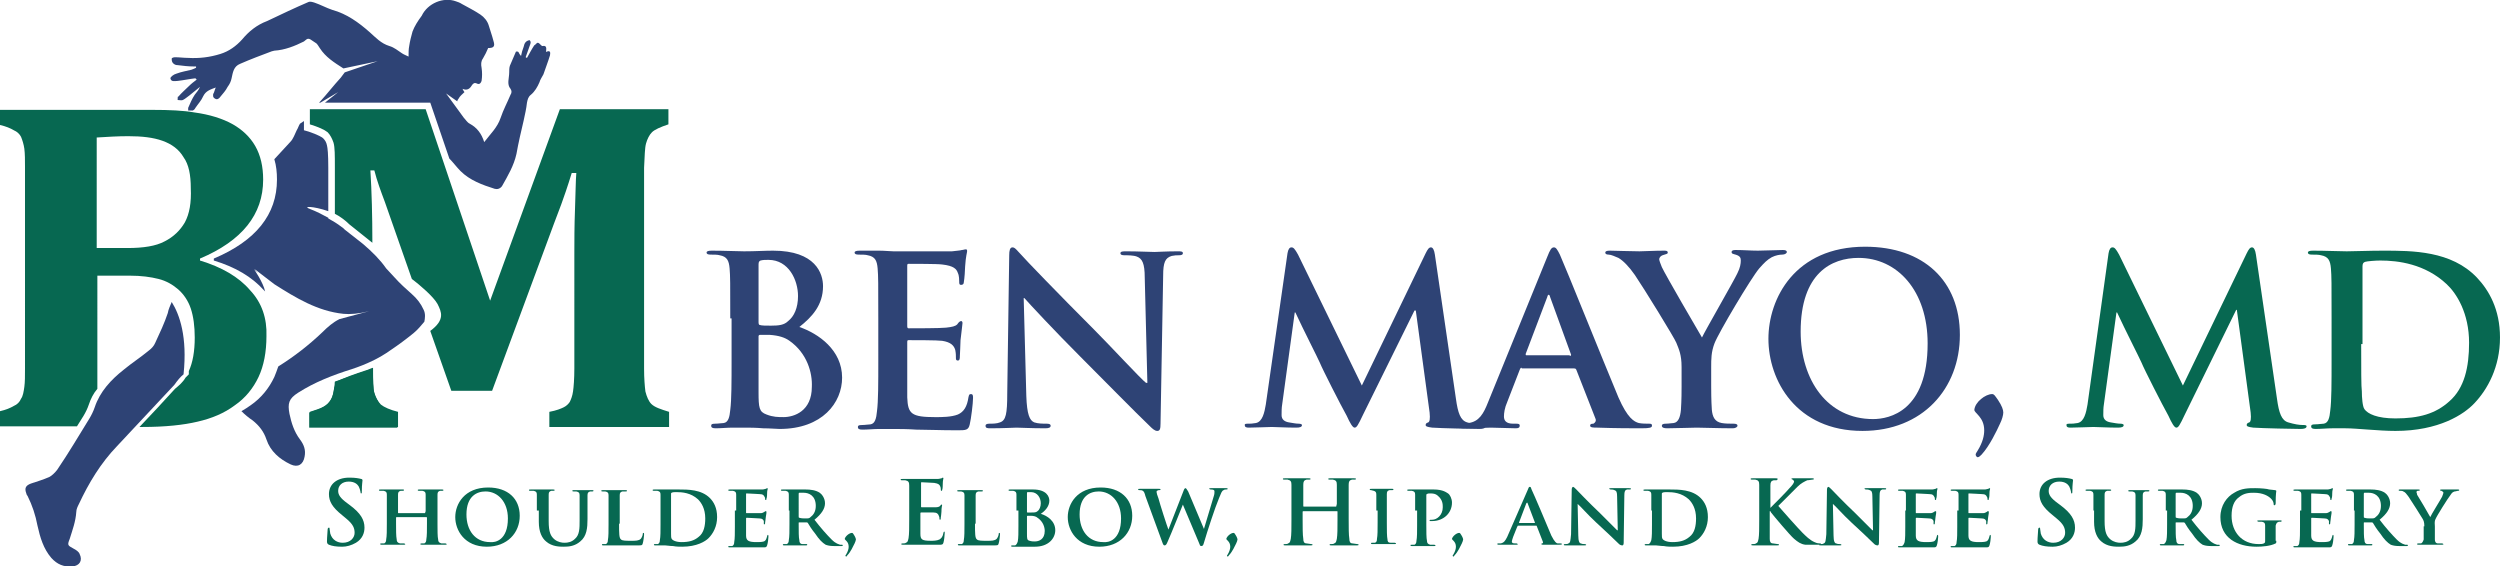 <?xml version="1.0" encoding="utf-8"?>
<!-- Generator: Adobe Illustrator 27.9.0, SVG Export Plug-In . SVG Version: 6.00 Build 0)  -->
<svg version="1.1" id="Layer_1" xmlns="http://www.w3.org/2000/svg" xmlns:xlink="http://www.w3.org/1999/xlink" x="0px" y="0px"
	 viewBox="0 0 380 86.1" style="enable-background:new 0 0 380 86.1;" xml:space="preserve">
<style type="text/css">
	.st0{fill:#2E4375;}
	.st1{fill:#076851;}
</style>
<g>
	<path class="st0" d="M32.7,15c0.3,0.2,0.6,0,0.8-0.3c0.4-0.5,0.8-0.9,1.1-1.5c0.3-0.4,0.5-0.8,0.6-1.3c0.2-0.9,0.3-1.8,1.3-2.2
		c1.6-0.7,3.2-1.3,4.8-1.9c0.1,0,0.3-0.1,0.4-0.1c1.6-0.1,3.1-0.7,4.5-1.4c0.3-0.2,0.5-0.6,1-0.3c0.3,0.2,0.6,0.4,0.9,0.6
		c0.2,0.2,0.3,0.4,0.5,0.7c0.9,1.4,2.2,2.2,3.6,3.1l5.2-1.1l-5,1.7c-0.2,0.3-0.4,0.5-0.6,0.8c-1.1,1.2-2.1,2.5-3.2,3.7
		c0,0-0.1,0.1-0.1,0.1h0.2l2.7-1.6l-2,1.6h16l2.9,8.5c0.6,0.6,1.1,1.3,1.7,1.9c1.4,1.4,3.3,2.1,5.2,2.7c0.4,0.1,0.8,0,1.1-0.4
		c0.9-1.6,1.8-3.1,2.2-4.9c0.3-1.7,0.7-3.4,1.1-5.1c0.2-0.9,0.4-1.8,0.5-2.7c0.1-0.5,0.2-0.9,0.6-1.2c0.6-0.5,1-1.2,1.3-1.9
		c0.1-0.4,0.4-0.8,0.6-1.2c0.3-0.9,0.7-1.9,1-2.9c0.1-0.5,0-0.8-0.6-0.5c0.1-0.8,0-1-0.6-0.9c-0.3-0.2-0.4-0.5-0.7-0.5
		c-0.1,0-0.3,0.3-0.5,0.4c-0.4,0.6-0.7,1.2-1.1,1.9c-0.1,0-0.1-0.1-0.2-0.1c0.2-0.6,0.4-1.1,0.6-1.7c0.1-0.3,0.3-0.6,0-0.9
		c-0.6,0.1-0.8,0.5-0.9,1c-0.2,0.5-0.3,0.9-0.4,1.4c-0.2-0.2-0.3-0.4-0.4-0.6c-0.1-0.1-0.4-0.1-0.4,0c-0.3,0.7-0.6,1.4-0.9,2.1
		c-0.1,0.3-0.1,0.7-0.1,1c0,0.9-0.4,1.8,0.2,2.5c0.2,0.3,0.2,0.6,0,0.9c-0.5,1.2-1.1,2.3-1.5,3.5c-0.5,1.5-1.6,2.5-2.5,3.7
		c-0.4-1.3-1.1-2.2-2.2-2.8c-0.4-0.2-0.6-0.6-0.9-0.9c-0.3-0.4-0.5-0.7-0.8-1.1h0l-1.9-2.6l1.7,1.2c0-0.1,0.1-0.3,0.2-0.4
		c0.2-0.4,0.6-0.7,0.9-1c-0.1-0.1-0.2-0.3-0.3-0.5c0.7,0.3,1.1,0,1.4-0.5c0.2-0.3,0.4-0.5,0.8-0.3c0.4,0.2,0.6-0.1,0.7-0.4
		c0.1-0.7,0.1-1.3,0-2c-0.1-0.5-0.1-1,0.2-1.4c0.3-0.5,0.6-1.1,0.8-1.6c0.8,0,1.1-0.2,0.8-1.1c-0.2-0.8-0.5-1.6-0.7-2.3
		c-0.2-0.7-0.7-1.3-1.3-1.7c-0.9-0.6-1.9-1.1-2.8-1.6c-0.3-0.2-0.6-0.3-0.9-0.4c-1.9-0.7-4.3,0.3-5.2,2.2C63.5,3.2,63,4,62.7,4.8
		c-0.2,0.7-0.4,1.5-0.5,2.2c-0.1,0.5-0.1,1-0.1,1.6c-0.4-0.2-0.7-0.3-1-0.5c-0.6-0.4-1.2-0.9-1.9-1.1c-1.3-0.4-2.1-1.3-3-2.1
		c-1.7-1.5-3.5-2.8-5.7-3.4c-0.9-0.3-1.8-0.8-2.7-1.1c-0.3-0.1-0.7-0.2-0.9-0.1c-2.1,0.9-4.2,1.9-6.3,2.9C39,3.8,37.8,4.8,36.8,6
		c-0.9,1-2,1.8-3.3,2.2c-1.6,0.5-3.2,0.7-4.9,0.6c-0.7,0-1.3-0.1-2-0.1c-0.2,0-0.5,0.1-0.5,0.2c0,0.2,0,0.5,0.2,0.7
		c0.2,0.2,0.4,0.3,0.7,0.3c0.8,0.1,1.6,0.2,2.4,0.2c0.1,0,0.3,0,0.4,0c0,0.1,0,0.1,0,0.2c-0.2,0.1-0.4,0.2-0.7,0.3
		c-0.8,0.2-1.5,0.3-2.3,0.6c-0.4,0.1-0.9,0.5-0.9,0.7c0.1,0.6,0.7,0.4,1.1,0.4c0.9-0.1,1.8-0.3,2.7-0.4c0.1,0.1,0.1,0.1,0.2,0.2
		c-0.4,0.3-0.8,0.6-1.2,1c-0.5,0.5-1.1,1-1.6,1.6C27,14.6,27,14.9,27,15.2c0.3,0,0.6,0.1,0.8,0c0.4-0.2,0.7-0.5,1-0.7
		c0.5-0.4,1.1-0.9,1.6-1.3c-0.2,0.5-0.5,0.8-0.8,1.2c-0.4,0.6-0.7,1.3-1,2c0,0.1,0,0.2,0,0.4c0.3,0,0.5,0,0.7,0
		c0.2-0.1,0.3-0.2,0.4-0.4c0.4-0.6,0.9-1.1,1.2-1.8c0.4-0.8,1.1-1,1.9-1.3c-0.2,0.4-0.2,0.7-0.4,1C32.4,14.5,32.3,14.8,32.7,15z"/>
	<path class="st0" d="M27.9,56.9c0.6-5.7-0.6-9.1-1.8-11c-0.2,0.5-0.5,1.1-0.6,1.7c-0.5,1.5-1.2,3-1.9,4.5c-0.2,0.5-0.6,0.9-1,1.2
		c-1.2,1-2.6,1.9-3.8,2.9c-1.9,1.5-3.6,3.3-4.4,5.7c-0.2,0.6-0.5,1.2-0.8,1.7c-1.6,2.6-3.2,5.3-4.9,7.8c-0.3,0.4-0.8,0.9-1.2,1.1
		c-0.9,0.4-1.9,0.7-2.8,1c-0.8,0.3-1,0.7-0.7,1.5c0,0.1,0.1,0.3,0.2,0.4c0.7,1.4,1.2,2.9,1.5,4.5c0.4,1.8,0.9,3.5,2.1,4.9
		c0.9,1,1.9,1.4,3.2,1.3c1.1-0.1,1.6-0.9,1.1-1.9c-0.1-0.3-0.5-0.6-0.9-0.8c-0.9-0.5-1-0.5-0.6-1.5c0.4-1.3,0.9-2.6,1-4.1
		c0-0.4,0.2-0.8,0.4-1.2c1.5-3.2,3.3-6.2,5.8-8.8c2.9-3.1,5.8-6.2,8.7-9.3C27,57.8,27.4,57.3,27.9,56.9z"/>
	<path class="st1" d="M56.9,59.7c-0.2-0.7-0.2-1.9-0.2-3.6v-0.2c-0.4,0.1-0.7,0.3-1.1,0.4c-1.6,0.5-3.2,1.1-4.7,1.8
		c0,0.3,0,0.6-0.1,0.9c-0.1,0.7-0.2,1.3-0.5,1.8c-0.3,0.5-0.6,0.8-1.2,1.1c-0.5,0.3-1.2,0.5-2.1,0.8v2.3h13.4v-2.3
		c-1.2-0.3-2.1-0.7-2.6-1.1C57.4,60.9,57.1,60.4,56.9,59.7z"/>
	<path class="st1" d="M38,44.1c-1.7-2-4.3-3.5-7.6-4.5v-0.3c6.4-2.7,9.6-6.7,9.6-12c0-2-0.4-3.7-1.2-5.1c-0.8-1.4-2-2.5-3.4-3.3
		c-1.6-0.9-3.6-1.5-5.8-1.8c-1.7-0.3-3.8-0.4-6.5-0.4H0v2.3c0.9,0.2,1.6,0.5,2.1,0.8C2.6,20,3,20.4,3.2,20.8
		c0.2,0.5,0.4,1.1,0.5,1.8c0.1,0.8,0.1,1.7,0.1,2.8V56c0,1.1,0,2.1-0.1,2.8c-0.1,0.7-0.2,1.4-0.5,1.8c-0.2,0.5-0.6,0.9-1.1,1.1
		C1.6,62,0.9,62.3,0,62.5v2.3h11.7c0.3-0.5,0.7-1.1,1-1.6c0.3-0.5,0.6-1.1,0.8-1.7c0.3-0.9,0.7-1.7,1.3-2.4V41.9h4.9
		c1.8,0,3.2,0.2,4.4,0.5c1.2,0.3,2.2,0.9,3,1.6c0.8,0.7,1.5,1.7,1.9,2.9c0.4,1.2,0.6,2.7,0.6,4.4c0,2.1-0.3,3.8-0.9,5.1
		c0,0.2,0,0.3,0,0.5c-0.2,0.2-0.3,0.3-0.5,0.5c-0.4,0.7-1,1.2-1.6,1.7c-1.8,2-3.6,3.9-5.4,5.8h0.5c3.4,0,6.2-0.3,8.3-0.8
		c2.2-0.5,4.1-1.3,5.7-2.5c1.6-1.1,2.8-2.6,3.6-4.3c0.8-1.7,1.2-3.8,1.2-6.2C40.6,48.4,39.8,46,38,44.1z M28.1,33.8
		C27.4,35,26.4,36,25,36.7c-1.3,0.7-3.2,1-5.6,1h-4.7V20.9c1.6-0.1,3.2-0.2,4.8-0.2c2.1,0,3.8,0.2,5.2,0.7c1.4,0.5,2.5,1.3,3.2,2.5
		c0.8,1.1,1.1,2.7,1.1,4.7C29.1,30.8,28.8,32.5,28.1,33.8z"/>
	<path class="st0" d="M64.4,47.1c-0.4-0.9-1-1.7-1.8-2.4c-0.9-0.8-1.8-1.6-2.6-2.5c-0.4-0.4-0.8-0.9-1.3-1.4c0,0,0,0,0,0
		c-0.9-1.3-2.1-2.5-3.5-3.7l-2.8-2.2c-0.1-0.1-0.1-0.1-0.2-0.2c-0.5-0.4-1.1-0.8-1.6-1.1c-0.1,0-0.1-0.1-0.2-0.1l-0.5-0.3v-0.1
		c-0.9-0.5-1.9-1-2.7-1.3c-1.4-0.5,0.4-0.5,2.7,0.3v-6.6c0-2.1-0.1-3-0.2-3.4c-0.1-0.5-0.3-0.8-0.6-1.1c-0.1-0.1-0.7-0.5-2.2-1
		l-0.7-0.2v-1.4l-0.6,0.4c-0.2,0.3-0.3,0.7-0.5,1c-0.3,0.6-0.5,1.3-1,1.8c-0.8,0.9-1.6,1.7-2.4,2.6c0.3,1,0.4,2,0.4,3.1
		c0,5.3-3.2,9.3-9.6,12v0.3c3.3,1,5.8,2.5,7.6,4.5c0.1,0.1,0.1,0.1,0.2,0.2c-0.3-1.4-1.7-3.4-1.7-3.4l0.6,0.6l-0.5-0.6l3,2.3
		c3.3,2.1,6.6,4.1,10.5,4.5c1,0.1,2.3,0,3.9-0.4l-4.5,1.2c-1,0.5-1.8,1.2-2.6,2c-2.1,2-4.3,3.7-6.7,5.2c-0.2,0.6-0.4,1.1-0.6,1.6
		c-0.8,1.7-2,3.2-3.6,4.3c-0.4,0.3-0.9,0.6-1.4,0.9c0.5,0.5,1.1,1,1.7,1.4c1,0.8,1.7,1.7,2.1,2.9c0.6,1.8,2,3,3.7,3.8
		c1.1,0.5,1.9,0,2.1-1.2c0.2-1-0.1-1.8-0.7-2.6c-0.9-1.2-1.3-2.5-1.6-3.9c-0.3-1.6-0.1-2.3,1.3-3.2c2.5-1.6,5.3-2.7,8.2-3.6
		c2.1-0.7,4.1-1.6,5.9-2.9c1.2-0.8,2.4-1.7,3.5-2.6c0.6-0.5,1.1-1.1,1.6-1.7C64.6,48.4,64.7,47.7,64.4,47.1z"/>
	<path class="st1" d="M56.9,59.8c-0.2-0.7-0.2-1.9-0.2-3.6v-0.2l-5.8,2c0,0.3,0,0.6-0.1,0.9c-0.1,0.7-0.2,1.3-0.5,1.8
		c-0.3,0.5-0.6,0.8-1.1,1.1c-0.5,0.3-1.2,0.5-2.1,0.8v2.3h13.4v-2.3c-1.2-0.3-2.1-0.7-2.6-1.1C57.4,61,57.1,60.4,56.9,59.8z"/>
	<path class="st1" d="M98.2,21.8c0.2-0.7,0.5-1.3,0.9-1.7c0.4-0.4,1.3-0.8,2.5-1.2v-2.3H85.1L74.5,45.7l-9.8-29.1H47.1v2.3
		c1.3,0.4,2.2,0.8,2.7,1.2c0.4,0.4,0.7,1,0.9,1.6c0.2,0.7,0.2,1.9,0.2,3.7v7.1c0.8,0.4,1.6,1,2.2,1.6l3.5,2.8c0-4.1-0.1-7.8-0.3-11
		h0.6c0.4,1.6,1,3.2,1.6,4.8l4.1,11.7c1.2,0.9,3.3,2.7,3.9,3.8c0.6,1.2,1.2,2.4-1.1,4.1l3.2,9.1h6.2L84.2,34c0.9-2.3,1.5-4,1.8-4.9
		c0.3-0.9,0.6-1.8,0.9-2.8h0.7c-0.1,1.1-0.1,2.9-0.2,5.5c-0.1,2.6-0.1,4.8-0.1,6.8V56c0,1.6-0.1,2.8-0.2,3.5
		c-0.1,0.7-0.3,1.2-0.5,1.6c-0.2,0.3-0.5,0.6-0.9,0.8c-0.4,0.2-1.1,0.5-2.2,0.7v2.3h18.2v-2.3c-1.3-0.4-2.2-0.7-2.7-1.2
		c-0.4-0.4-0.7-1.1-0.9-1.9c-0.1-0.8-0.2-2-0.2-3.4V25.5C98,23.7,98,22.5,98.2,21.8z"/>
	<g>
		<path class="st0" d="M111,48.4c0-5.4,0-6.4-0.1-7.6c-0.1-1.2-0.4-1.8-1.5-2c-0.3-0.1-0.9-0.1-1.4-0.1c-0.4,0-0.6-0.1-0.6-0.3
			c0-0.2,0.2-0.3,0.8-0.3c1.9,0,4.1,0.1,4.9,0.1c1.7,0,3.1-0.1,4.4-0.1c6.5,0,7.6,3.5,7.6,5.4c0,2.9-1.7,4.7-3.6,6.2
			c2.9,1,6.5,3.5,6.5,7.7c0,3.8-3,7.8-9.5,7.8c-0.4,0-1.5-0.1-2.5-0.1c-1.1-0.1-2.1-0.1-2.7-0.1c-0.4,0-1.2,0-2,0
			c-0.8,0-1.7,0.1-2.5,0.1c-0.5,0-0.7-0.1-0.7-0.4c0-0.2,0.1-0.3,0.6-0.3c0.5,0,1-0.1,1.3-0.1c0.7-0.1,0.9-0.9,1-2
			c0.2-1.5,0.2-4.3,0.2-7.6V48.4z M115.3,49c0,0.3,0.1,0.4,0.2,0.4c0.3,0.1,0.9,0.1,1.7,0.1c1.2,0,2-0.1,2.6-0.7
			c0.9-0.7,1.5-2,1.5-3.8c0-2.4-1.4-5.5-4.5-5.5c-0.5,0-0.8,0-1.2,0.1c-0.2,0.1-0.3,0.2-0.3,0.6V49z M120,51.8
			c-0.7-0.5-1.6-0.8-3-0.9c-0.6,0-1,0-1.5,0c-0.1,0-0.2,0.1-0.2,0.2v8.5c0,2.4,0.1,3,1.2,3.4c1,0.4,1.8,0.4,2.6,0.4
			c1.6,0,4.3-0.9,4.3-4.6C123.5,56.7,122.7,53.7,120,51.8z"/>
		<path class="st0" d="M133.5,48.4c0-5.4,0-6.4-0.1-7.6c-0.1-1.2-0.4-1.8-1.5-2c-0.3-0.1-0.9-0.1-1.4-0.1c-0.4,0-0.6-0.1-0.6-0.3
			c0-0.2,0.2-0.3,0.8-0.3c1,0,2,0,2.9,0c0.9,0,1.7,0.1,2.2,0.1c1.1,0,8.2,0,8.9,0c0.7-0.1,1.2-0.1,1.5-0.2c0.2,0,0.4-0.1,0.6-0.1
			c0.2,0,0.2,0.1,0.2,0.3c0,0.2-0.2,0.7-0.3,2.3c0,0.4-0.1,1.9-0.2,2.4c0,0.2-0.1,0.4-0.4,0.4s-0.3-0.2-0.3-0.5c0-0.2,0-0.9-0.2-1.3
			c-0.2-0.6-0.6-1.1-2.4-1.3c-0.6-0.1-4.4-0.1-5.1-0.1c-0.2,0-0.2,0.1-0.2,0.4v9c0,0.2,0,0.4,0.2,0.4c0.8,0,4.9,0,5.7-0.1
			c0.9-0.1,1.4-0.2,1.7-0.5c0.2-0.3,0.4-0.5,0.6-0.5c0.1,0,0.2,0.1,0.2,0.3s-0.1,0.8-0.3,2.6c0,0.7-0.1,2.1-0.1,2.4
			c0,0.3,0,0.7-0.3,0.7c-0.2,0-0.3-0.1-0.3-0.3c0-0.4,0-0.8-0.1-1.3c-0.2-0.7-0.7-1.2-2-1.4c-0.7-0.1-4.2-0.1-5.1-0.1
			c-0.2,0-0.2,0.1-0.2,0.4v2.8c0,1.2,0,4.5,0,5.5c0.1,2.5,0.6,3,4.3,3c0.9,0,2.4,0,3.4-0.4c0.9-0.4,1.4-1.2,1.6-2.6
			c0.1-0.4,0.1-0.5,0.4-0.5c0.3,0,0.3,0.3,0.3,0.6c0,0.8-0.3,3.2-0.5,4c-0.2,0.9-0.6,0.9-1.9,0.9c-2.7,0-4.6-0.1-6.2-0.1
			c-1.5-0.1-2.6-0.1-3.7-0.1c-0.4,0-1.2,0-2,0c-0.8,0-1.7,0.1-2.5,0.1c-0.5,0-0.7-0.1-0.7-0.4c0-0.2,0.1-0.3,0.6-0.3
			c0.5,0,1-0.1,1.3-0.1c0.7-0.1,0.9-0.9,1-2c0.2-1.5,0.2-4.3,0.2-7.6V48.4z"/>
		<path class="st0" d="M156,60.2c0.1,2.8,0.5,3.7,1.2,4c0.6,0.2,1.3,0.2,1.9,0.2c0.4,0,0.6,0.1,0.6,0.3c0,0.3-0.3,0.4-0.8,0.4
			c-2.3,0-3.7-0.1-4.4-0.1c-0.3,0-2,0.1-3.9,0.1c-0.5,0-0.8,0-0.8-0.4c0-0.2,0.2-0.3,0.6-0.3c0.5,0,1.1,0,1.6-0.2
			c0.9-0.3,1.1-1.3,1.1-4.4l0.3-21c0-0.7,0.1-1.2,0.5-1.2c0.4,0,0.7,0.5,1.3,1.1c0.4,0.5,5.9,6.2,11.1,11.4c2.4,2.4,7.2,7.6,7.9,8.1
			h0.2l-0.4-16c0-2.2-0.4-2.9-1.2-3.2c-0.5-0.2-1.4-0.2-1.9-0.2c-0.4,0-0.6-0.1-0.6-0.3c0-0.3,0.4-0.3,0.9-0.3
			c1.9,0,3.6,0.1,4.3,0.1c0.4,0,1.7-0.1,3.5-0.1c0.5,0,0.8,0,0.8,0.3c0,0.2-0.2,0.3-0.6,0.3c-0.4,0-0.6,0-1.1,0.1
			c-1,0.3-1.3,1-1.3,3l-0.4,22.5c0,0.8-0.1,1.1-0.5,1.1c-0.4,0-0.8-0.4-1.2-0.8c-2.2-2.1-6.8-6.8-10.5-10.5
			c-3.9-3.9-7.9-8.2-8.5-8.9h-0.1L156,60.2z"/>
		<path class="st0" d="M195.7,38.5c0.1-0.6,0.3-0.9,0.6-0.9c0.3,0,0.5,0.2,1,1.1l9.7,19.9l9.7-20.1c0.3-0.6,0.5-0.9,0.8-0.9
			c0.3,0,0.5,0.4,0.6,1.1l3.2,21.9c0.3,2.2,0.7,3.3,1.7,3.6c1,0.3,1.7,0.4,2.2,0.4c0.3,0,0.6,0,0.6,0.2c0,0.3-0.4,0.4-0.9,0.4
			c-0.9,0-5.8-0.1-7.2-0.2c-0.8-0.1-1-0.2-1-0.4c0-0.2,0.1-0.3,0.4-0.4c0.2-0.1,0.3-0.5,0.2-1.5l-2.1-15.5H215L207.2,63
			c-0.8,1.7-1,2-1.3,2c-0.3,0-0.7-0.7-1.2-1.8c-0.9-1.6-3.7-7.1-4.1-8.1c-0.3-0.7-2.5-5-3.7-7.6h-0.1l-1.9,13.9
			c-0.1,0.6-0.1,1.1-0.1,1.7c0,0.7,0.5,1,1.1,1.1c0.6,0.1,1.1,0.2,1.5,0.2c0.3,0,0.5,0.1,0.5,0.2c0,0.3-0.3,0.4-0.9,0.4
			c-1.5,0-3.1-0.1-3.7-0.1c-0.7,0-2.4,0.1-3.5,0.1c-0.4,0-0.6-0.1-0.6-0.4c0-0.2,0.2-0.2,0.6-0.2c0.3,0,0.5,0,1.1-0.1
			c1-0.2,1.3-1.6,1.5-2.8L195.7,38.5z"/>
		<path class="st0" d="M231.3,55.9c-0.2,0-0.2,0.1-0.3,0.3l-1.9,4.9c-0.4,0.9-0.5,1.7-0.5,2.2c0,0.6,0.3,1.1,1.4,1.1h0.5
			c0.4,0,0.5,0.1,0.5,0.3c0,0.3-0.2,0.4-0.6,0.4c-1.1,0-2.7-0.1-3.8-0.1c-0.4,0-2.4,0.1-4.2,0.1c-0.5,0-0.7-0.1-0.7-0.4
			c0-0.2,0.1-0.3,0.4-0.3c0.3,0,0.8,0,1.1-0.1c1.6-0.2,2.3-1.4,3-3.2l9-22.1c0.4-1,0.6-1.4,1-1.4c0.3,0,0.5,0.3,0.9,1.1
			c0.9,2,6.6,16.2,8.9,21.7c1.4,3.2,2.4,3.7,3.1,3.9c0.5,0.1,1.1,0.1,1.5,0.1c0.3,0,0.5,0,0.5,0.3c0,0.3-0.3,0.4-1.6,0.4
			c-1.3,0-3.9,0-6.7-0.1c-0.6,0-1.1,0-1.1-0.3c0-0.2,0.1-0.3,0.5-0.3c0.2-0.1,0.5-0.4,0.3-0.8l-2.9-7.4c-0.1-0.2-0.2-0.2-0.4-0.2
			H231.3z M238.6,54.1c0.2,0,0.2-0.1,0.2-0.2l-3.2-8.8c0-0.1-0.1-0.3-0.2-0.3c-0.1,0-0.2,0.2-0.2,0.3l-3.3,8.7c0,0.1,0,0.2,0.1,0.2
			H238.6z"/>
		<path class="st0" d="M255.6,55.8c0-1.9-0.4-2.7-0.8-3.7c-0.2-0.6-5-8.4-6.3-10.3c-0.9-1.3-1.8-2.2-2.5-2.6
			c-0.5-0.2-1.1-0.5-1.5-0.5c-0.3,0-0.5-0.1-0.5-0.3c0-0.2,0.2-0.3,0.7-0.3c0.6,0,3.3,0.1,4.5,0.1c0.7,0,2.2-0.1,3.8-0.1
			c0.4,0,0.5,0.1,0.5,0.3c0,0.2-0.2,0.2-0.8,0.4c-0.3,0.1-0.5,0.4-0.5,0.6s0.2,0.7,0.4,1.2c0.5,1.1,5.5,9.7,6.1,10.7
			c0.4-0.9,4.9-8.7,5.4-9.8c0.4-0.8,0.5-1.4,0.5-1.9c0-0.4-0.1-0.7-0.8-0.9c-0.3-0.1-0.6-0.1-0.6-0.4c0-0.2,0.2-0.3,0.6-0.3
			c1.2,0,2.3,0.1,3.4,0.1c0.8,0,3.1-0.1,3.8-0.1c0.4,0,0.6,0.1,0.6,0.3c0,0.2-0.3,0.4-0.7,0.4c-0.4,0-1,0.1-1.6,0.4
			c-0.7,0.4-1.1,0.8-1.9,1.7c-1.2,1.4-6.2,9.8-6.8,11.4c-0.5,1.3-0.5,2.4-0.5,3.6v2.9c0,0.6,0,2.1,0.1,3.6c0.1,1,0.4,1.8,1.5,2
			c0.5,0.1,1.3,0.1,1.8,0.1c0.4,0,0.6,0.1,0.6,0.3c0,0.2-0.3,0.4-0.7,0.4c-2.2,0-4.5-0.1-5.5-0.1c-0.9,0-3.1,0.1-4.5,0.1
			c-0.5,0-0.8-0.1-0.8-0.4c0-0.2,0.2-0.3,0.6-0.3c0.5,0,0.9-0.1,1.2-0.1c0.7-0.1,1-0.9,1.1-2c0.1-1.5,0.1-3,0.1-3.6V55.8z"/>
		<path class="st0" d="M268.8,51.5c0-6.1,4-14,14.7-14c8.9,0,14.4,5.2,14.4,13.4c0,8.2-5.7,14.6-14.8,14.6
			C273,65.5,268.8,57.8,268.8,51.5z M293,52.2c0-8-4.6-13-10.5-13c-4.1,0-8.8,2.3-8.8,11.2c0,7.4,4.1,13.3,11,13.3
			C287.2,63.7,293,62.5,293,52.2z"/>
		<path class="st0" d="M302.8,59.9c0.3,0,0.4,0.2,0.9,0.9c0.6,0.9,0.8,1.5,0.8,1.9c0,0.4-0.2,1.1-0.5,1.7c-0.5,1.1-1.6,3.4-2.8,4.7
			c-0.2,0.2-0.4,0.4-0.6,0.4c-0.1,0-0.3-0.2-0.3-0.4c0-0.2,0.2-0.4,0.3-0.6c0.8-1.3,1-2.3,1-3.1c0-2-1.5-2.6-1.5-3.1
			C300.2,61.1,301.8,59.9,302.8,59.9z"/>
		<path class="st1" d="M320.5,38.5c0.1-0.6,0.3-0.9,0.6-0.9c0.3,0,0.5,0.2,1,1.1l9.7,19.9l9.7-20.1c0.3-0.6,0.5-0.9,0.8-0.9
			c0.3,0,0.5,0.4,0.6,1.1l3.2,21.9c0.3,2.2,0.7,3.3,1.7,3.6c1,0.3,1.7,0.4,2.2,0.4c0.3,0,0.6,0,0.6,0.2c0,0.3-0.4,0.4-0.9,0.4
			c-0.9,0-5.8-0.1-7.2-0.2c-0.8-0.1-1-0.2-1-0.4c0-0.2,0.1-0.3,0.4-0.4c0.2-0.1,0.3-0.5,0.2-1.5L340,47.1h-0.1L332.1,63
			c-0.8,1.7-1,2-1.3,2c-0.3,0-0.7-0.7-1.2-1.8c-0.9-1.6-3.7-7.1-4.1-8.1c-0.3-0.7-2.5-5-3.7-7.6h-0.1l-1.9,13.9
			c-0.1,0.6-0.1,1.1-0.1,1.7c0,0.7,0.5,1,1.1,1.1c0.6,0.1,1.1,0.2,1.5,0.2c0.3,0,0.5,0.1,0.5,0.2c0,0.3-0.3,0.4-0.9,0.4
			c-1.5,0-3.1-0.1-3.7-0.1c-0.7,0-2.4,0.1-3.5,0.1c-0.4,0-0.6-0.1-0.6-0.4c0-0.2,0.2-0.2,0.6-0.2c0.3,0,0.5,0,1.1-0.1
			c1-0.2,1.3-1.6,1.5-2.8L320.5,38.5z"/>
		<path class="st1" d="M354.4,48.4c0-5.4,0-6.4-0.1-7.6c-0.1-1.2-0.4-1.8-1.5-2c-0.3-0.1-0.9-0.1-1.4-0.1c-0.4,0-0.6-0.1-0.6-0.3
			c0-0.2,0.2-0.3,0.8-0.3c1.9,0,4.1,0.1,5.1,0.1c1.1,0,3.4-0.1,5.5-0.1c4.5,0,10.4,0,14.3,4.1c1.8,1.9,3.5,4.8,3.5,9.1
			c0,4.5-1.9,7.9-3.9,10c-1.6,1.7-5.4,4.2-12,4.2c-1.3,0-2.7-0.1-4.1-0.2c-1.4-0.1-2.6-0.2-3.5-0.2c-0.4,0-1.2,0-2,0
			c-0.8,0-1.7,0.1-2.5,0.1c-0.5,0-0.7-0.1-0.7-0.4c0-0.2,0.1-0.3,0.6-0.3c0.5,0,1-0.1,1.3-0.1c0.7-0.1,0.9-0.9,1-2
			c0.2-1.5,0.2-4.3,0.2-7.6V48.4z M358.9,52.3c0,3.8,0,6.5,0.1,7.2c0,0.9,0.1,2.3,0.4,2.7c0.5,0.7,1.9,1.4,4.7,1.4
			c3.6,0,6.1-0.7,8.2-2.6c2.3-2,3-5.2,3-8.9c0-4.5-1.9-7.5-3.4-8.9c-3.3-3.1-7.4-3.6-10.1-3.6c-0.7,0-2,0.1-2.3,0.2
			c-0.3,0.1-0.4,0.3-0.4,0.7c0,1.2,0,4.3,0,7.1V52.3z"/>
	</g>
	<g>
		<g>
			<path class="st1" d="M50,82.8c-0.2-0.1-0.3-0.2-0.3-0.5c0-0.7,0.1-1.5,0.1-1.8c0-0.2,0.1-0.3,0.2-0.3c0.1,0,0.1,0.1,0.1,0.2
				c0,0.2,0.1,0.5,0.1,0.7c0.3,1,1.1,1.4,1.9,1.4c1.2,0,1.8-0.8,1.8-1.5c0-0.7-0.2-1.3-1.3-2.2L52,78.3c-1.5-1.2-2-2.1-2-3.2
				c0-1.5,1.2-2.5,3.1-2.5c0.9,0,1.4,0.1,1.8,0.2c0.1,0,0.2,0.1,0.2,0.2c0,0.2-0.1,0.6-0.1,1.6c0,0.3,0,0.4-0.1,0.4
				c-0.1,0-0.1-0.1-0.1-0.2c0-0.1-0.1-0.5-0.3-0.9c-0.2-0.3-0.6-0.7-1.5-0.7c-1,0-1.6,0.6-1.6,1.4c0,0.6,0.3,1.1,1.4,1.9l0.4,0.3
				c1.6,1.2,2.2,2.2,2.2,3.4c0,0.8-0.3,1.7-1.3,2.3c-0.7,0.4-1.4,0.6-2.1,0.6C51.1,83.1,50.5,83,50,82.8z"/>
			<path class="st1" d="M64.6,78C64.6,78,64.7,78,64.6,78l0.1-0.3c0-1.7,0-2.2,0-2.5c0-0.4-0.1-0.5-0.5-0.6c-0.1,0-0.3,0-0.5,0
				c-0.1,0-0.2,0-0.2-0.1c0-0.1,0.1-0.1,0.3-0.1c0.6,0,1.5,0,1.8,0c0.3,0,1.1,0,1.5,0c0.2,0,0.3,0,0.3,0.1c0,0.1-0.1,0.1-0.2,0.1
				c-0.1,0-0.2,0-0.3,0c-0.3,0.1-0.4,0.2-0.4,0.6c0,0.4,0,0.7,0,2.4v2c0,1,0,2,0.1,2.4c0,0.3,0.1,0.5,0.5,0.6c0.2,0,0.4,0,0.6,0
				c0.1,0,0.2,0.1,0.2,0.1c0,0.1-0.1,0.1-0.2,0.1c-0.8,0-1.5,0-1.9,0c-0.3,0-1.1,0-1.6,0c-0.2,0-0.3,0-0.3-0.1
				c0-0.1,0.1-0.1,0.2-0.1c0.2,0,0.3,0,0.4,0c0.2-0.1,0.3-0.3,0.3-0.6c0.1-0.5,0.1-1.4,0.1-2.4v-0.9c0,0,0-0.1-0.1-0.1h-4.5
				c0,0-0.1,0-0.1,0.1v0.9c0,1,0,1.9,0.1,2.4c0,0.3,0.1,0.5,0.5,0.6c0.2,0,0.4,0,0.6,0c0.1,0,0.2,0.1,0.2,0.1c0,0.1-0.1,0.1-0.2,0.1
				c-0.8,0-1.6,0-1.9,0c-0.3,0-1,0-1.5,0c-0.1,0-0.2,0-0.2-0.1c0-0.1,0-0.1,0.2-0.1c0.2,0,0.3,0,0.4,0c0.2-0.1,0.3-0.3,0.3-0.6
				c0.1-0.5,0.1-1.4,0.1-2.4v-2c0-1.7,0-2.1,0-2.4c0-0.4-0.1-0.5-0.5-0.6c-0.1,0-0.3,0-0.5,0c-0.1,0-0.2,0-0.2-0.1
				c0-0.1,0.1-0.1,0.3-0.1c0.6,0,1.4,0,1.7,0c0.3,0,1.1,0,1.6,0c0.2,0,0.2,0,0.2,0.1c0,0.1-0.1,0.1-0.2,0.1c-0.1,0-0.2,0-0.3,0
				c-0.3,0.1-0.4,0.2-0.4,0.6c0,0.4,0,0.8,0,2.5v0.2c0,0.1,0,0.1,0.1,0.1H64.6z"/>
			<path class="st1" d="M69.2,78.6c0-2,1.4-4.5,5-4.5c3,0,4.8,1.7,4.8,4.3c0,2.6-1.9,4.7-5,4.7C70.6,83.1,69.2,80.6,69.2,78.6z
				 M77.2,78.8c0-2.5-1.5-4.1-3.4-4.1c-1.3,0-2.9,0.7-2.9,3.5c0,2.4,1.3,4.2,3.6,4.2C75.3,82.5,77.2,82.1,77.2,78.8z"/>
			<path class="st1" d="M81.6,77.6c0-1.7,0-2.1,0-2.4c0-0.4-0.1-0.5-0.5-0.6c-0.1,0-0.3,0-0.5,0c-0.1,0-0.2,0-0.2-0.1
				c0-0.1,0.1-0.1,0.3-0.1c0.6,0,1.4,0,1.8,0c0.3,0,1.1,0,1.5,0c0.2,0,0.3,0,0.3,0.1c0,0.1-0.1,0.1-0.2,0.1c-0.1,0-0.2,0-0.3,0
				c-0.3,0.1-0.4,0.2-0.4,0.6c0,0.4,0,0.7,0,2.4v1.6c0,1.7,0.3,2.3,0.9,2.8c0.5,0.4,1.1,0.5,1.5,0.5c0.5,0,1.1-0.1,1.6-0.6
				c0.7-0.6,0.7-1.6,0.7-2.8v-1.4c0-1.7,0-2.1,0-2.4c0-0.4-0.1-0.5-0.5-0.6c-0.1,0-0.3,0-0.4,0c-0.1,0-0.2,0-0.2-0.1
				c0-0.1,0.1-0.1,0.2-0.1c0.6,0,1.4,0,1.4,0c0.1,0,0.9,0,1.4,0c0.2,0,0.2,0,0.2,0.1c0,0.1-0.1,0.1-0.2,0.1c-0.1,0-0.2,0-0.3,0
				c-0.3,0.1-0.4,0.2-0.4,0.6c0,0.4,0,0.7,0,2.4v1.2c0,1.3-0.1,2.6-1.1,3.4c-0.8,0.7-1.7,0.8-2.5,0.8c-0.6,0-1.8,0-2.7-0.8
				c-0.6-0.5-1.1-1.4-1.1-3V77.6z"/>
			<path class="st1" d="M94.1,79.6c0,1.5,0,2.2,0.3,2.4c0.2,0.2,0.7,0.2,1.6,0.2c0.6,0,1.1,0,1.4-0.3c0.1-0.1,0.3-0.5,0.3-0.7
				c0-0.1,0-0.2,0.1-0.2c0.1,0,0.1,0.1,0.1,0.3c0,0.1-0.1,1-0.2,1.3c-0.1,0.3-0.1,0.3-0.8,0.3c-0.8,0-1.5,0-2.1,0
				c-0.6,0-1.1,0-1.6,0c-0.1,0-0.4,0-0.7,0c-0.3,0-0.6,0-0.8,0c-0.1,0-0.2,0-0.2-0.1c0-0.1,0-0.1,0.2-0.1c0.2,0,0.3,0,0.4,0
				c0.2-0.1,0.3-0.3,0.3-0.6c0.1-0.5,0.1-1.4,0.1-2.4v-2c0-1.7,0-2.1,0-2.4c0-0.4-0.1-0.5-0.5-0.6c-0.1,0-0.2,0-0.4,0
				c-0.1,0-0.2,0-0.2-0.1c0-0.1,0.1-0.1,0.3-0.1c0.6,0,1.3,0,1.6,0c0.3,0,1.3,0,1.7,0c0.2,0,0.3,0,0.3,0.1c0,0.1-0.1,0.1-0.2,0.1
				c-0.1,0-0.3,0-0.5,0c-0.3,0.1-0.4,0.2-0.4,0.6c0,0.4,0,0.7,0,2.4V79.6z"/>
			<path class="st1" d="M100.4,77.6c0-1.7,0-2.1,0-2.4c0-0.4-0.1-0.5-0.5-0.6c-0.1,0-0.3,0-0.5,0c-0.1,0-0.2,0-0.2-0.1
				c0-0.1,0.1-0.1,0.3-0.1c0.6,0,1.4,0,1.7,0c0.4,0,1.2,0,1.9,0c1.5,0,3.5,0,4.8,1.3c0.6,0.6,1.1,1.5,1.1,2.9c0,1.4-0.6,2.5-1.3,3.2
				c-0.5,0.5-1.8,1.3-4,1.3c-0.4,0-0.9,0-1.4-0.1c-0.5,0-0.9-0.1-1.2-0.1c-0.1,0-0.4,0-0.7,0c-0.3,0-0.6,0-0.8,0
				c-0.1,0-0.2,0-0.2-0.1c0-0.1,0-0.1,0.2-0.1c0.2,0,0.3,0,0.4,0c0.2-0.1,0.3-0.3,0.3-0.6c0.1-0.5,0.1-1.4,0.1-2.4V77.6z M102,78.8
				c0,1.2,0,2.1,0,2.3c0,0.3,0,0.7,0.1,0.8c0.1,0.2,0.6,0.5,1.5,0.5c1.1,0,1.9-0.2,2.6-0.8c0.8-0.6,1-1.7,1-2.8
				c0-1.5-0.6-2.4-1.1-2.9c-1.1-1-2.4-1.1-3.3-1.1c-0.2,0-0.6,0-0.7,0.1c-0.1,0-0.1,0.1-0.1,0.2c0,0.4,0,1.3,0,2.2V78.8z"/>
			<path class="st1" d="M111.9,77.6c0-1.7,0-2.1,0-2.4c0-0.4-0.1-0.5-0.5-0.6c-0.1,0-0.3,0-0.5,0c-0.1,0-0.2,0-0.2-0.1
				c0-0.1,0.1-0.1,0.3-0.1c0.6,0,1.4,0,1.7,0c0.4,0,3,0,3.2,0c0.2,0,0.4-0.1,0.5-0.1c0.1,0,0.1-0.1,0.2-0.1c0.1,0,0.1,0.1,0.1,0.1
				c0,0.1-0.1,0.2-0.1,0.7c0,0.1,0,0.6-0.1,0.8c0,0.1,0,0.2-0.1,0.2c-0.1,0-0.1-0.1-0.1-0.1c0-0.1,0-0.3-0.1-0.4
				c-0.1-0.2-0.2-0.4-0.8-0.4c-0.2,0-1.6-0.1-1.9-0.1c-0.1,0-0.1,0-0.1,0.1v2.8c0,0.1,0,0.1,0.1,0.1c0.3,0,1.8,0,2.1,0
				c0.3,0,0.4-0.1,0.6-0.2c0.1-0.1,0.1-0.1,0.2-0.1c0.1,0,0.1,0.1,0.1,0.1c0,0.1,0,0.3-0.1,0.8c0,0.2-0.1,0.7-0.1,0.8
				c0,0.1,0,0.3-0.1,0.3c-0.1,0-0.1,0-0.1-0.1c0-0.1,0-0.3,0-0.4c-0.1-0.2-0.2-0.4-0.7-0.4c-0.2,0-1.6-0.1-1.9-0.1
				c-0.1,0-0.1,0.1-0.1,0.1v0.9c0,0.4,0,1.4,0,1.7c0,0.8,0.4,1,1.6,1c0.3,0,0.8,0,1.1-0.1c0.3-0.1,0.4-0.4,0.5-0.8
				c0-0.1,0.1-0.2,0.1-0.2c0.1,0,0.1,0.1,0.1,0.3c0,0.3-0.1,1-0.2,1.3c-0.1,0.3-0.2,0.3-0.6,0.3c-0.9,0-1.6,0-2.2,0
				c-0.6,0-1,0-1.4,0c-0.1,0-0.4,0-0.7,0c-0.3,0-0.6,0-0.8,0c-0.1,0-0.2,0-0.2-0.1c0-0.1,0-0.1,0.2-0.1c0.2,0,0.3,0,0.4,0
				c0.2-0.1,0.3-0.3,0.3-0.6c0.1-0.5,0.1-1.4,0.1-2.4V77.6z"/>
			<path class="st1" d="M119.9,77.6c0-1.7,0-2.1,0-2.4c0-0.4-0.1-0.5-0.5-0.6c-0.1,0-0.3,0-0.5,0c-0.1,0-0.2,0-0.2-0.1
				c0-0.1,0.1-0.1,0.3-0.1c0.6,0,1.4,0,1.6,0c0.4,0,1.5,0,1.8,0c0.8,0,1.6,0.1,2.2,0.5c0.3,0.2,0.8,0.8,0.8,1.6
				c0,0.8-0.5,1.6-1.6,2.5c1,1.3,1.9,2.3,2.6,3c0.7,0.7,1.1,0.7,1.3,0.8c0.1,0,0.2,0,0.3,0c0.1,0,0.1,0.1,0.1,0.1
				c0,0.1-0.1,0.1-0.2,0.1h-1.1c-0.7,0-1-0.1-1.3-0.2c-0.5-0.3-1-0.8-1.6-1.7c-0.5-0.6-1-1.4-1.1-1.6c-0.1-0.1-0.1-0.1-0.2-0.1
				l-1.1,0c-0.1,0-0.1,0-0.1,0.1v0.2c0,1.1,0,2,0.1,2.4c0,0.3,0.1,0.6,0.5,0.6c0.2,0,0.4,0,0.6,0c0.1,0,0.1,0.1,0.1,0.1
				c0,0.1-0.1,0.1-0.2,0.1c-0.7,0-1.7,0-1.8,0c-0.2,0-1,0-1.5,0c-0.1,0-0.2,0-0.2-0.1c0-0.1,0-0.1,0.2-0.1c0.2,0,0.3,0,0.4,0
				c0.2-0.1,0.3-0.3,0.3-0.6c0.1-0.5,0.1-1.4,0.1-2.4V77.6z M121.4,78.5c0,0.1,0,0.2,0.1,0.2c0.3,0.1,0.6,0.1,0.9,0.1
				c0.5,0,0.6,0,0.8-0.2c0.4-0.3,0.8-0.8,0.8-1.7c0-1.6-1.1-2-1.8-2c-0.3,0-0.6,0-0.7,0c-0.1,0-0.1,0.1-0.1,0.2V78.5z"/>
			<path class="st1" d="M129.5,81c0.1,0,0.2,0.1,0.3,0.3c0.2,0.3,0.3,0.6,0.3,0.7c0,0.1-0.1,0.4-0.2,0.6c-0.2,0.4-0.6,1.3-1.1,1.8
				c-0.1,0.1-0.1,0.2-0.2,0.2c0,0-0.1-0.1-0.1-0.1c0-0.1,0.1-0.2,0.1-0.2c0.3-0.5,0.4-0.9,0.4-1.2c0-0.8-0.6-1-0.6-1.2
				C128.5,81.5,129.1,81,129.5,81z"/>
			<path class="st1" d="M138.2,76.7c0-2,0-2.4,0-2.9c0-0.5-0.1-0.7-0.6-0.8c-0.1,0-0.3,0-0.5,0c-0.1,0-0.2,0-0.2-0.1
				s0.1-0.1,0.3-0.1c0.4,0,0.8,0,1.1,0c0.4,0,0.7,0,0.8,0c0.4,0,3.1,0,3.4,0c0.3,0,0.5-0.1,0.6-0.1c0.1,0,0.1-0.1,0.2-0.1
				c0.1,0,0.1,0.1,0.1,0.1c0,0.1-0.1,0.3-0.1,0.9c0,0.1,0,0.7-0.1,0.9c0,0.1,0,0.1-0.1,0.1s-0.1-0.1-0.1-0.2c0-0.1,0-0.3-0.1-0.5
				c-0.1-0.2-0.2-0.4-0.9-0.5c-0.2,0-1.6-0.1-1.9-0.1c-0.1,0-0.1,0-0.1,0.1V77c0,0.1,0,0.1,0.1,0.1c0.3,0,1.8,0,2.2,0
				c0.3,0,0.5-0.1,0.6-0.2c0.1-0.1,0.1-0.2,0.2-0.2c0.1,0,0.1,0,0.1,0.1c0,0.1-0.1,0.3-0.1,1c0,0.3-0.1,0.8-0.1,0.9
				c0,0.1,0,0.3-0.1,0.3c-0.1,0-0.1-0.1-0.1-0.1c0-0.1,0-0.3-0.1-0.5c-0.1-0.3-0.3-0.5-0.8-0.5c-0.3,0-1.6,0-1.9,0
				c-0.1,0-0.1,0.1-0.1,0.1V79c0,0.5,0,1.7,0,2.1c0,0.9,0.2,1.1,1.6,1.1c0.3,0,0.9,0,1.3-0.2c0.3-0.2,0.5-0.4,0.6-1
				c0-0.1,0.1-0.2,0.1-0.2c0.1,0,0.1,0.1,0.1,0.2c0,0.3-0.1,1.2-0.2,1.5c-0.1,0.3-0.2,0.3-0.7,0.3c-1,0-1.7,0-2.3,0
				c-0.6,0-1,0-1.4,0c-0.1,0-0.4,0-0.8,0c-0.3,0-0.7,0-0.9,0c-0.2,0-0.3,0-0.3-0.1c0-0.1,0.1-0.1,0.2-0.1c0.2,0,0.4,0,0.5-0.1
				c0.3-0.1,0.3-0.3,0.4-0.7c0.1-0.6,0.1-1.6,0.1-2.9V76.7z"/>
			<path class="st1" d="M148.2,79.6c0,1.5,0,2.2,0.3,2.4c0.2,0.2,0.7,0.2,1.6,0.2c0.6,0,1.1,0,1.4-0.3c0.1-0.1,0.3-0.5,0.3-0.7
				c0-0.1,0-0.2,0.1-0.2c0.1,0,0.1,0.1,0.1,0.3c0,0.1-0.1,1-0.2,1.3c-0.1,0.3-0.1,0.3-0.8,0.3c-0.8,0-1.5,0-2.1,0
				c-0.6,0-1.1,0-1.6,0c-0.1,0-0.4,0-0.7,0c-0.3,0-0.6,0-0.8,0c-0.1,0-0.2,0-0.2-0.1c0-0.1,0-0.1,0.2-0.1c0.2,0,0.3,0,0.4,0
				c0.2-0.1,0.3-0.3,0.3-0.6c0.1-0.5,0.1-1.4,0.1-2.4v-2c0-1.7,0-2.1,0-2.4c0-0.4-0.1-0.5-0.5-0.6c-0.1,0-0.2,0-0.4,0
				c-0.1,0-0.2,0-0.2-0.1c0-0.1,0.1-0.1,0.3-0.1c0.6,0,1.3,0,1.6,0c0.3,0,1.3,0,1.7,0c0.2,0,0.3,0,0.3,0.1c0,0.1-0.1,0.1-0.2,0.1
				c-0.1,0-0.3,0-0.5,0c-0.3,0.1-0.4,0.2-0.4,0.6c0,0.4,0,0.7,0,2.4V79.6z"/>
			<path class="st1" d="M154.5,77.6c0-1.7,0-2.1,0-2.4c0-0.4-0.1-0.5-0.5-0.6c-0.1,0-0.3,0-0.5,0c-0.1,0-0.2,0-0.2-0.1
				c0-0.1,0.1-0.1,0.3-0.1c0.6,0,1.4,0,1.6,0c0.6,0,1.4,0,1.8,0c2.1,0,2.5,1.1,2.5,1.7c0,0.9-0.7,1.6-1.3,2c1,0.3,2.2,1.1,2.2,2.5
				c0,1.2-1,2.5-3.1,2.5c-0.1,0-0.5,0-0.9,0c-0.4,0-0.8,0-1,0c-0.1,0-0.4,0-0.7,0c-0.3,0-0.6,0-0.8,0c-0.1,0-0.2,0-0.2-0.1
				c0-0.1,0-0.1,0.2-0.1c0.2,0,0.3,0,0.4,0c0.2-0.1,0.3-0.3,0.4-0.6c0.1-0.5,0.1-1.4,0.1-2.4V77.6z M156.1,77.8c0,0.1,0,0.1,0.1,0.1
				c0.1,0,0.3,0,0.6,0c0.4,0,0.7,0,0.9-0.2c0.3-0.2,0.5-0.7,0.5-1.2c0-0.8-0.5-1.7-1.5-1.7c-0.2,0-0.4,0-0.5,0
				c-0.1,0-0.1,0.1-0.1,0.2V77.8z M156.1,81.1c0,0.8,0,1,0.4,1.1c0.3,0.1,0.6,0.1,0.8,0.1c0.6,0,1.5-0.3,1.5-1.6
				c0-0.5-0.2-1.4-1.1-2c-0.2-0.2-0.6-0.3-1-0.3h-0.5c0,0-0.1,0-0.1,0.1V81.1z"/>
			<path class="st1" d="M162.3,78.6c0-2,1.4-4.5,5-4.5c3,0,4.8,1.7,4.8,4.3c0,2.6-1.9,4.7-5,4.7C163.7,83.1,162.3,80.6,162.3,78.6z
				 M170.4,78.8c0-2.5-1.5-4.1-3.4-4.1c-1.3,0-2.9,0.7-2.9,3.5c0,2.4,1.3,4.2,3.6,4.2C168.5,82.5,170.4,82.1,170.4,78.8z"/>
			<path class="st1" d="M174.1,75.4c-0.1-0.4-0.2-0.7-0.4-0.8c-0.1-0.1-0.4-0.1-0.5-0.1c-0.1,0-0.2,0-0.2-0.1c0-0.1,0.1-0.1,0.3-0.1
				c0.6,0,1.3,0,1.4,0s0.7,0,1.4,0c0.2,0,0.3,0,0.3,0.1c0,0.1-0.1,0.1-0.2,0.1c-0.1,0-0.2,0-0.3,0.1c-0.1,0-0.1,0.1-0.1,0.2
				c0,0.1,0.1,0.5,0.3,1c0.2,0.8,1.3,4.2,1.5,4.7h0l2.3-5.9c0.1-0.3,0.2-0.4,0.3-0.4c0.1,0,0.2,0.2,0.4,0.5l2.4,5.7h0
				c0.2-0.7,1.1-3.7,1.5-5c0.1-0.3,0.1-0.5,0.1-0.7c0-0.2-0.1-0.3-0.6-0.3c-0.1,0-0.2-0.1-0.2-0.1c0-0.1,0.1-0.1,0.3-0.1
				c0.6,0,1.2,0,1.3,0c0.1,0,0.6,0,1,0c0.1,0,0.2,0,0.2,0.1c0,0.1-0.1,0.1-0.2,0.1c-0.1,0-0.3,0-0.4,0.1c-0.3,0.1-0.4,0.5-0.7,1.2
				c-0.6,1.4-1.8,5.1-2.3,6.8c-0.1,0.4-0.2,0.5-0.4,0.5c-0.2,0-0.2-0.1-0.4-0.6l-2.4-5.7h0c-0.2,0.5-1.8,4.5-2.3,5.6
				c-0.2,0.5-0.3,0.6-0.5,0.6c-0.1,0-0.2-0.1-0.3-0.4L174.1,75.4z"/>
			<path class="st1" d="M187.5,81c0.1,0,0.2,0.1,0.3,0.3c0.2,0.3,0.3,0.6,0.3,0.7c0,0.1-0.1,0.4-0.2,0.6c-0.2,0.4-0.6,1.3-1.1,1.8
				c-0.1,0.1-0.1,0.2-0.2,0.2c0,0-0.1-0.1-0.1-0.1c0-0.1,0.1-0.2,0.1-0.2c0.3-0.5,0.4-0.9,0.4-1.2c0-0.8-0.6-1-0.6-1.2
				C186.5,81.5,187.1,81,187.5,81z"/>
			<path class="st1" d="M203.1,77C203.1,77,203.1,77,203.1,77l0.1-0.4c0-2,0-2.4,0-2.9c0-0.5-0.1-0.7-0.6-0.8c-0.1,0-0.3,0-0.5,0
				c-0.1,0-0.2,0-0.2-0.1s0.1-0.1,0.3-0.1c0.7,0,1.6,0,1.9,0c0.3,0,1.2,0,1.7,0c0.2,0,0.3,0,0.3,0.1s-0.1,0.1-0.2,0.1
				c-0.1,0-0.2,0-0.4,0c-0.4,0.1-0.5,0.3-0.5,0.8c0,0.4,0,0.8,0,2.9V79c0,1.2,0,2.3,0.1,2.9c0,0.4,0.1,0.7,0.5,0.7
				c0.2,0,0.5,0.1,0.7,0.1c0.1,0,0.2,0,0.2,0.1c0,0.1-0.1,0.1-0.3,0.1c-0.9,0-1.7,0-2.1,0c-0.3,0-1.2,0-1.7,0c-0.2,0-0.3,0-0.3-0.1
				c0-0.1,0.1-0.1,0.2-0.1c0.2,0,0.4,0,0.5-0.1c0.3-0.1,0.3-0.3,0.4-0.7c0.1-0.6,0.1-1.6,0.1-2.9v-1.2c0-0.1,0-0.1-0.1-0.1h-5.1
				c0,0-0.1,0-0.1,0.1V79c0,1.2,0,2.3,0.1,2.9c0,0.4,0.1,0.7,0.5,0.7c0.2,0,0.5,0.1,0.7,0.1c0.1,0,0.2,0,0.2,0.1
				c0,0.1-0.1,0.1-0.3,0.1c-0.9,0-1.7,0-2.1,0c-0.3,0-1.2,0-1.7,0c-0.2,0-0.3,0-0.3-0.1c0-0.1,0.1-0.1,0.2-0.1c0.2,0,0.4,0,0.5-0.1
				c0.3-0.1,0.3-0.3,0.4-0.7c0.1-0.6,0.1-1.6,0.1-2.9v-2.4c0-2,0-2.4,0-2.9c0-0.5-0.1-0.7-0.6-0.8c-0.1,0-0.3,0-0.5,0
				c-0.1,0-0.2,0-0.2-0.1s0.1-0.1,0.3-0.1c0.7,0,1.6,0,1.9,0c0.3,0,1.2,0,1.7,0c0.2,0,0.3,0,0.3,0.1s-0.1,0.1-0.2,0.1
				c-0.1,0-0.2,0-0.4,0c-0.4,0.1-0.5,0.3-0.5,0.8c0,0.4,0,0.8,0,2.9v0.3c0,0.1,0,0.1,0.1,0.1H203.1z"/>
			<path class="st1" d="M209.2,77.6c0-1.7,0-2.1,0-2.4c0-0.4-0.1-0.5-0.4-0.6c-0.1,0-0.3-0.1-0.4-0.1c-0.1,0-0.2,0-0.2-0.1
				c0-0.1,0.1-0.1,0.3-0.1c0.4,0,1.3,0,1.6,0c0.3,0,1.1,0,1.5,0c0.1,0,0.2,0,0.2,0.1c0,0.1-0.1,0.1-0.2,0.1c-0.1,0-0.2,0-0.4,0
				c-0.3,0.1-0.4,0.2-0.4,0.6c0,0.4,0,0.7,0,2.4v2c0,1.1,0,2,0.1,2.5c0,0.3,0.1,0.5,0.5,0.5c0.2,0,0.4,0,0.6,0
				c0.1,0,0.2,0.1,0.2,0.1c0,0.1-0.1,0.1-0.2,0.1c-0.8,0-1.6,0-1.9,0c-0.3,0-1.1,0-1.5,0c-0.1,0-0.2,0-0.2-0.1c0-0.1,0-0.1,0.2-0.1
				c0.2,0,0.3,0,0.4,0c0.2-0.1,0.3-0.2,0.3-0.6c0.1-0.5,0.1-1.4,0.1-2.5V77.6z"/>
			<path class="st1" d="M215.1,77.6c0-1.7,0-2.1,0-2.4c0-0.4-0.1-0.5-0.5-0.6c-0.1,0-0.3,0-0.5,0c-0.1,0-0.2,0-0.2-0.1
				c0-0.1,0.1-0.1,0.3-0.1c0.6,0,1.4,0,1.7,0c0.5,0,1.4,0,2,0c1.5,0,2,0.5,2.2,0.6c0.3,0.2,0.6,0.8,0.6,1.4c0,1.6-1.3,2.8-3,2.8
				c-0.1,0-0.3,0-0.3,0c-0.1,0-0.1,0-0.1-0.1c0-0.1,0.1-0.1,0.4-0.1c0.7,0,1.6-0.7,1.6-1.9c0-0.4,0-1.1-0.7-1.7
				c-0.4-0.4-0.9-0.4-1.2-0.4c-0.2,0-0.4,0-0.5,0.1c-0.1,0-0.1,0.1-0.1,0.2v4.5c0,1,0,2,0.1,2.4c0,0.3,0.1,0.5,0.5,0.6
				c0.2,0,0.4,0,0.6,0c0.1,0,0.2,0.1,0.2,0.1c0,0.1-0.1,0.1-0.2,0.1c-0.8,0-1.6,0-1.9,0c-0.3,0-1,0-1.5,0c-0.1,0-0.2,0-0.2-0.1
				c0-0.1,0-0.1,0.2-0.1c0.2,0,0.3,0,0.4,0c0.2-0.1,0.3-0.3,0.3-0.6c0.1-0.5,0.1-1.4,0.1-2.4V77.6z"/>
			<path class="st1" d="M221.8,81c0.1,0,0.2,0.1,0.3,0.3c0.2,0.3,0.3,0.6,0.3,0.7c0,0.1-0.1,0.4-0.2,0.6c-0.2,0.4-0.6,1.3-1.1,1.8
				c-0.1,0.1-0.1,0.2-0.2,0.2c0,0-0.1-0.1-0.1-0.1c0-0.1,0.1-0.2,0.1-0.2c0.3-0.5,0.4-0.9,0.4-1.2c0-0.8-0.6-1-0.6-1.2
				C220.8,81.5,221.4,81,221.8,81z"/>
			<path class="st1" d="M230.7,80c-0.1,0-0.1,0-0.1,0.1l-0.6,1.5c-0.1,0.3-0.2,0.6-0.2,0.7c0,0.2,0.1,0.3,0.5,0.3h0.2
				c0.1,0,0.2,0.1,0.2,0.1c0,0.1-0.1,0.1-0.2,0.1c-0.4,0-0.9,0-1.3,0c-0.1,0-0.8,0-1.4,0c-0.1,0-0.2,0-0.2-0.1c0-0.1,0-0.1,0.1-0.1
				c0.1,0,0.2,0,0.4,0c0.5-0.1,0.7-0.4,1-1l3.1-7.1c0.1-0.3,0.2-0.5,0.3-0.5c0.2,0,0.2,0.1,0.3,0.4c0.3,0.6,2.3,5.3,3,7
				c0.5,1,0.8,1.2,1,1.2c0.2,0,0.3,0,0.4,0c0.1,0,0.2,0,0.2,0.1c0,0.1-0.1,0.1-0.5,0.1c-0.4,0-1.3,0-2.3,0c-0.2,0-0.3,0-0.3-0.1
				c0-0.1,0-0.1,0.1-0.1c0.1,0,0.2-0.1,0.1-0.3l-0.9-2.3c0-0.1-0.1-0.1-0.1-0.1H230.7z M233.3,79.4
				C233.3,79.4,233.3,79.4,233.3,79.4l-1.1-2.9c0,0,0-0.1-0.1-0.1c0,0-0.1,0.1-0.1,0.1l-1.1,2.9c0,0.1,0,0.1,0,0.1H233.3z"/>
			<path class="st1" d="M239.9,81.4c0,0.9,0.2,1.2,0.4,1.2c0.2,0.1,0.4,0.1,0.6,0.1c0.1,0,0.2,0.1,0.2,0.1c0,0.1-0.1,0.1-0.3,0.1
				c-0.8,0-1.3,0-1.5,0c-0.1,0-0.7,0-1.3,0c-0.2,0-0.3,0-0.3-0.1c0-0.1,0.1-0.1,0.2-0.1c0.2,0,0.4,0,0.5-0.1
				c0.3-0.1,0.3-0.4,0.4-1.4l0.1-6.8c0-0.2,0.1-0.4,0.2-0.4c0.1,0,0.3,0.2,0.5,0.4c0.1,0.1,1.9,2,3.6,3.6c0.8,0.8,2.4,2.4,2.6,2.6
				h0.1l-0.1-5.1c0-0.7-0.1-0.9-0.4-1c-0.2-0.1-0.5-0.1-0.6-0.1c-0.1,0-0.2-0.1-0.2-0.1c0-0.1,0.1-0.1,0.3-0.1c0.6,0,1.3,0,1.5,0
				c0.1,0,0.6,0,1.2,0c0.2,0,0.3,0,0.3,0.1c0,0.1-0.1,0.1-0.2,0.1c-0.1,0-0.2,0-0.4,0c-0.3,0.1-0.4,0.3-0.4,0.9l-0.1,7.2
				c0,0.3-0.1,0.4-0.2,0.4c-0.2,0-0.4-0.1-0.5-0.2c-0.7-0.7-2.2-2.1-3.5-3.3c-1.3-1.2-2.5-2.6-2.8-2.8h0L239.9,81.4z"/>
			<path class="st1" d="M251,77.6c0-1.7,0-2.1,0-2.4c0-0.4-0.1-0.5-0.5-0.6c-0.1,0-0.3,0-0.5,0c-0.1,0-0.2,0-0.2-0.1
				c0-0.1,0.1-0.1,0.3-0.1c0.6,0,1.4,0,1.7,0c0.4,0,1.2,0,1.9,0c1.5,0,3.5,0,4.8,1.3c0.6,0.6,1.1,1.5,1.1,2.9c0,1.4-0.6,2.5-1.3,3.2
				c-0.5,0.5-1.8,1.3-4,1.3c-0.4,0-0.9,0-1.4-0.1c-0.5,0-0.9-0.1-1.2-0.1c-0.1,0-0.4,0-0.7,0c-0.3,0-0.6,0-0.8,0
				c-0.1,0-0.2,0-0.2-0.1c0-0.1,0-0.1,0.2-0.1c0.2,0,0.3,0,0.4,0c0.2-0.1,0.3-0.3,0.4-0.6c0.1-0.5,0.1-1.4,0.1-2.4V77.6z
				 M252.6,78.8c0,1.2,0,2.1,0,2.3c0,0.3,0,0.7,0.1,0.8c0.1,0.2,0.6,0.5,1.5,0.5c1.1,0,1.9-0.2,2.6-0.8c0.8-0.6,1-1.7,1-2.8
				c0-1.5-0.6-2.4-1.1-2.9c-1.1-1-2.4-1.1-3.3-1.1c-0.2,0-0.6,0-0.7,0.1c-0.1,0-0.1,0.1-0.1,0.2c0,0.4,0,1.3,0,2.2V78.8z"/>
			<path class="st1" d="M269.1,77.2L269.1,77.2c0.5-0.5,2.5-2.5,2.9-3c0.4-0.4,0.7-0.8,0.7-1c0-0.1-0.1-0.2-0.2-0.3
				c-0.1,0-0.2-0.1-0.2-0.1c0-0.1,0.1-0.1,0.2-0.1c0.3,0,1,0,1.4,0c0.4,0,1.2,0,1.6,0c0.1,0,0.2,0,0.2,0.1s-0.1,0.1-0.2,0.1
				c-0.2,0-0.5,0.1-0.8,0.1c-0.4,0.2-0.9,0.4-1.5,1c-0.4,0.4-2.4,2.4-2.9,2.9c0.5,0.6,3.1,3.5,3.6,4c0.6,0.6,1.2,1.2,1.9,1.5
				c0.4,0.2,0.7,0.2,0.8,0.2c0.1,0,0.2,0,0.2,0.1c0,0.1-0.1,0.1-0.3,0.1h-1.2c-0.4,0-0.6,0-0.9,0c-0.7-0.1-1.1-0.4-1.7-0.9
				c-0.6-0.5-3.2-3.6-3.5-4l-0.1-0.2h-0.1V79c0,1.2,0,2.3,0,2.9c0,0.4,0.1,0.7,0.5,0.7c0.2,0,0.5,0.1,0.7,0.1c0.1,0,0.2,0,0.2,0.1
				c0,0.1-0.1,0.1-0.3,0.1c-0.8,0-1.6,0-1.9,0c-0.3,0-1.2,0-1.7,0c-0.2,0-0.3,0-0.3-0.1c0-0.1,0.1-0.1,0.2-0.1c0.2,0,0.4,0,0.5-0.1
				c0.3-0.1,0.3-0.3,0.4-0.7c0.1-0.6,0.1-1.6,0.1-2.9v-2.4c0-2,0-2.4,0-2.9c0-0.5-0.1-0.7-0.6-0.8c-0.1,0-0.3,0-0.5,0
				c-0.1,0-0.2,0-0.2-0.1s0.1-0.1,0.3-0.1c0.7,0,1.6,0,1.9,0s1.2,0,1.6,0c0.2,0,0.3,0,0.3,0.1S270.1,73,270,73c-0.1,0-0.2,0-0.4,0
				c-0.4,0.1-0.5,0.3-0.5,0.8c0,0.4,0,0.8,0,2.9V77.2z"/>
			<path class="st1" d="M278.7,81.4c0,0.9,0.2,1.2,0.4,1.2c0.2,0.1,0.4,0.1,0.6,0.1c0.1,0,0.2,0.1,0.2,0.1c0,0.1-0.1,0.1-0.3,0.1
				c-0.8,0-1.3,0-1.5,0c-0.1,0-0.7,0-1.3,0c-0.2,0-0.3,0-0.3-0.1c0-0.1,0.1-0.1,0.2-0.1c0.2,0,0.4,0,0.5-0.1
				c0.3-0.1,0.3-0.4,0.4-1.4l0.1-6.8c0-0.2,0.1-0.4,0.2-0.4c0.1,0,0.3,0.2,0.5,0.4c0.1,0.1,1.9,2,3.6,3.6c0.8,0.8,2.4,2.4,2.6,2.6
				h0.1l-0.1-5.1c0-0.7-0.1-0.9-0.4-1c-0.2-0.1-0.5-0.1-0.6-0.1c-0.1,0-0.2-0.1-0.2-0.1c0-0.1,0.1-0.1,0.3-0.1c0.6,0,1.3,0,1.5,0
				c0.1,0,0.6,0,1.2,0c0.2,0,0.3,0,0.3,0.1c0,0.1-0.1,0.1-0.2,0.1c-0.1,0-0.2,0-0.4,0c-0.3,0.1-0.4,0.3-0.4,0.9l-0.1,7.2
				c0,0.3-0.1,0.4-0.2,0.4c-0.2,0-0.4-0.1-0.5-0.2c-0.7-0.7-2.2-2.1-3.5-3.3c-1.3-1.2-2.5-2.6-2.8-2.8h0L278.7,81.4z"/>
			<path class="st1" d="M289.7,77.6c0-1.7,0-2.1,0-2.4c0-0.4-0.1-0.5-0.5-0.6c-0.1,0-0.3,0-0.5,0c-0.1,0-0.2,0-0.2-0.1
				c0-0.1,0.1-0.1,0.3-0.1c0.6,0,1.4,0,1.7,0c0.4,0,3,0,3.2,0c0.2,0,0.4-0.1,0.5-0.1c0.1,0,0.1-0.1,0.2-0.1c0.1,0,0.1,0.1,0.1,0.1
				c0,0.1-0.1,0.2-0.1,0.7c0,0.1,0,0.6-0.1,0.8c0,0.1,0,0.2-0.1,0.2c-0.1,0-0.1-0.1-0.1-0.1c0-0.1,0-0.3-0.1-0.4
				c-0.1-0.2-0.2-0.4-0.8-0.4c-0.2,0-1.6-0.1-1.9-0.1c-0.1,0-0.1,0-0.1,0.1v2.8c0,0.1,0,0.1,0.1,0.1c0.3,0,1.8,0,2.1,0
				c0.3,0,0.4-0.1,0.6-0.2c0.1-0.1,0.1-0.1,0.2-0.1c0.1,0,0.1,0.1,0.1,0.1c0,0.1,0,0.3-0.1,0.8c0,0.2-0.1,0.7-0.1,0.8
				c0,0.1,0,0.3-0.1,0.3c-0.1,0-0.1,0-0.1-0.1c0-0.1,0-0.3,0-0.4c-0.1-0.2-0.2-0.4-0.7-0.4c-0.2,0-1.6-0.1-1.9-0.1
				c-0.1,0-0.1,0.1-0.1,0.1v0.9c0,0.4,0,1.4,0,1.7c0,0.8,0.4,1,1.6,1c0.3,0,0.8,0,1.1-0.1c0.3-0.1,0.4-0.4,0.5-0.8
				c0-0.1,0.1-0.2,0.1-0.2c0.1,0,0.1,0.1,0.1,0.3c0,0.3-0.1,1-0.2,1.3c-0.1,0.3-0.2,0.3-0.6,0.3c-0.9,0-1.6,0-2.2,0
				c-0.6,0-1,0-1.4,0c-0.1,0-0.4,0-0.7,0c-0.3,0-0.6,0-0.8,0c-0.1,0-0.2,0-0.2-0.1c0-0.1,0-0.1,0.2-0.1c0.2,0,0.3,0,0.4,0
				c0.2-0.1,0.3-0.3,0.4-0.6c0.1-0.5,0.1-1.4,0.1-2.4V77.6z"/>
			<path class="st1" d="M297.7,77.6c0-1.7,0-2.1,0-2.4c0-0.4-0.1-0.5-0.5-0.6c-0.1,0-0.3,0-0.5,0c-0.1,0-0.2,0-0.2-0.1
				c0-0.1,0.1-0.1,0.3-0.1c0.6,0,1.4,0,1.7,0c0.4,0,3,0,3.2,0c0.2,0,0.4-0.1,0.5-0.1c0.1,0,0.1-0.1,0.2-0.1c0.1,0,0.1,0.1,0.1,0.1
				c0,0.1-0.1,0.2-0.1,0.7c0,0.1,0,0.6-0.1,0.8c0,0.1,0,0.2-0.1,0.2c-0.1,0-0.1-0.1-0.1-0.1c0-0.1,0-0.3-0.1-0.4
				c-0.1-0.2-0.2-0.4-0.8-0.4c-0.2,0-1.6-0.1-1.9-0.1c-0.1,0-0.1,0-0.1,0.1v2.8c0,0.1,0,0.1,0.1,0.1c0.3,0,1.8,0,2.1,0
				c0.3,0,0.4-0.1,0.6-0.2c0.1-0.1,0.1-0.1,0.2-0.1c0.1,0,0.1,0.1,0.1,0.1c0,0.1,0,0.3-0.1,0.8c0,0.2-0.1,0.7-0.1,0.8
				c0,0.1,0,0.3-0.1,0.3c-0.1,0-0.1,0-0.1-0.1c0-0.1,0-0.3,0-0.4c-0.1-0.2-0.2-0.4-0.7-0.4c-0.2,0-1.6-0.1-1.9-0.1
				c-0.1,0-0.1,0.1-0.1,0.1v0.9c0,0.4,0,1.4,0,1.7c0,0.8,0.4,1,1.6,1c0.3,0,0.8,0,1.1-0.1c0.3-0.1,0.4-0.4,0.5-0.8
				c0-0.1,0.1-0.2,0.1-0.2c0.1,0,0.1,0.1,0.1,0.3c0,0.3-0.1,1-0.2,1.3c-0.1,0.3-0.2,0.3-0.6,0.3c-0.9,0-1.6,0-2.2,0
				c-0.6,0-1,0-1.4,0c-0.1,0-0.4,0-0.7,0c-0.3,0-0.6,0-0.8,0c-0.1,0-0.2,0-0.2-0.1c0-0.1,0-0.1,0.2-0.1c0.2,0,0.3,0,0.4,0
				c0.2-0.1,0.3-0.3,0.3-0.6c0.1-0.5,0.1-1.4,0.1-2.4V77.6z"/>
			<path class="st1" d="M310,82.8c-0.2-0.1-0.3-0.2-0.3-0.5c0-0.7,0.1-1.5,0.1-1.8c0-0.2,0.1-0.3,0.2-0.3c0.1,0,0.1,0.1,0.1,0.2
				c0,0.2,0.1,0.5,0.1,0.7c0.3,1,1.1,1.4,1.9,1.4c1.2,0,1.8-0.8,1.8-1.5c0-0.7-0.2-1.3-1.3-2.2l-0.6-0.5c-1.5-1.2-2-2.1-2-3.2
				c0-1.5,1.2-2.5,3.1-2.5c0.9,0,1.4,0.1,1.8,0.2c0.1,0,0.2,0.1,0.2,0.2c0,0.2-0.1,0.6-0.1,1.6c0,0.3,0,0.4-0.1,0.4
				c-0.1,0-0.1-0.1-0.1-0.2c0-0.1-0.1-0.5-0.3-0.9c-0.2-0.3-0.6-0.7-1.5-0.7c-1,0-1.6,0.6-1.6,1.4c0,0.6,0.3,1.1,1.4,1.9l0.4,0.3
				c1.6,1.2,2.2,2.2,2.2,3.4c0,0.8-0.3,1.7-1.3,2.3c-0.7,0.4-1.4,0.6-2.1,0.6C311.1,83.1,310.5,83,310,82.8z"/>
			<path class="st1" d="M318.2,77.6c0-1.7,0-2.1,0-2.4c0-0.4-0.1-0.5-0.5-0.6c-0.1,0-0.3,0-0.5,0c-0.1,0-0.2,0-0.2-0.1
				c0-0.1,0.1-0.1,0.3-0.1c0.6,0,1.4,0,1.8,0c0.3,0,1.1,0,1.5,0c0.2,0,0.3,0,0.3,0.1c0,0.1-0.1,0.1-0.2,0.1c-0.1,0-0.2,0-0.4,0
				c-0.3,0.1-0.4,0.2-0.4,0.6c0,0.4,0,0.7,0,2.4v1.6c0,1.7,0.3,2.3,0.9,2.8c0.5,0.4,1.1,0.5,1.5,0.5c0.5,0,1.1-0.1,1.6-0.6
				c0.7-0.6,0.7-1.6,0.7-2.8v-1.4c0-1.7,0-2.1,0-2.4c0-0.4-0.1-0.5-0.5-0.6c-0.1,0-0.3,0-0.4,0c-0.1,0-0.2,0-0.2-0.1
				c0-0.1,0.1-0.1,0.2-0.1c0.6,0,1.4,0,1.4,0c0.1,0,0.9,0,1.4,0c0.2,0,0.2,0,0.2,0.1c0,0.1-0.1,0.1-0.2,0.1c-0.1,0-0.2,0-0.4,0
				c-0.3,0.1-0.4,0.2-0.4,0.6c0,0.4,0,0.7,0,2.4v1.2c0,1.3-0.1,2.6-1.1,3.4c-0.8,0.7-1.7,0.8-2.5,0.8c-0.6,0-1.8,0-2.7-0.8
				c-0.6-0.5-1.1-1.4-1.1-3V77.6z"/>
			<path class="st1" d="M329.2,77.6c0-1.7,0-2.1,0-2.4c0-0.4-0.1-0.5-0.5-0.6c-0.1,0-0.3,0-0.5,0c-0.1,0-0.2,0-0.2-0.1
				c0-0.1,0.1-0.1,0.3-0.1c0.6,0,1.4,0,1.6,0c0.4,0,1.5,0,1.8,0c0.8,0,1.6,0.1,2.2,0.5c0.3,0.2,0.8,0.8,0.8,1.6
				c0,0.8-0.5,1.6-1.6,2.5c1,1.3,1.9,2.3,2.6,3c0.7,0.7,1.1,0.7,1.3,0.8c0.1,0,0.2,0,0.3,0c0.1,0,0.1,0.1,0.1,0.1
				c0,0.1-0.1,0.1-0.2,0.1h-1.1c-0.7,0-1-0.1-1.3-0.2c-0.5-0.3-1-0.8-1.6-1.7c-0.5-0.6-1-1.4-1.1-1.6c-0.1-0.1-0.1-0.1-0.2-0.1
				l-1.1,0c-0.1,0-0.1,0-0.1,0.1v0.2c0,1.1,0,2,0.1,2.4c0,0.3,0.1,0.6,0.5,0.6c0.2,0,0.4,0,0.6,0c0.1,0,0.1,0.1,0.1,0.1
				c0,0.1-0.1,0.1-0.2,0.1c-0.7,0-1.7,0-1.8,0c-0.2,0-1,0-1.5,0c-0.1,0-0.2,0-0.2-0.1c0-0.1,0-0.1,0.2-0.1c0.2,0,0.3,0,0.4,0
				c0.2-0.1,0.3-0.3,0.4-0.6c0.1-0.5,0.1-1.4,0.1-2.4V77.6z M330.7,78.5c0,0.1,0,0.2,0.1,0.2c0.3,0.1,0.6,0.1,0.9,0.1
				c0.5,0,0.6,0,0.8-0.2c0.4-0.3,0.8-0.8,0.8-1.7c0-1.6-1.1-2-1.8-2c-0.3,0-0.6,0-0.7,0c-0.1,0-0.1,0.1-0.1,0.2V78.5z"/>
			<path class="st1" d="M346,82.2c0,0.3,0,0.3-0.1,0.4c-0.8,0.4-2,0.5-2.9,0.5c-2.9,0-5.5-1.3-5.5-4.5c0-1.8,1-3.1,2.1-3.7
				c1.1-0.7,2.2-0.7,3.2-0.7c0.8,0,1.9,0.1,2.1,0.2c0.2,0,0.7,0.1,0.9,0.1c0.1,0,0.2,0.1,0.2,0.1c0,0.1-0.1,0.4-0.1,1.9
				c0,0.2-0.1,0.3-0.2,0.3c-0.1,0-0.1-0.1-0.1-0.1c0-0.3-0.1-0.6-0.4-0.9c-0.4-0.4-1.2-0.9-2.6-0.9c-0.6,0-1.5,0-2.3,0.7
				c-0.7,0.5-1.1,1.4-1.1,2.8c0,2.5,1.6,4.3,4.1,4.3c0.3,0,0.6,0,0.8-0.1c0.2-0.1,0.2-0.2,0.2-0.4v-1c0-0.6,0-1,0-1.3
				c0-0.4-0.1-0.5-0.5-0.6c-0.1,0-0.3,0-0.5,0c-0.1,0-0.2-0.1-0.2-0.1c0-0.1,0.1-0.1,0.3-0.1c0.6,0,1.5,0,1.8,0c0.4,0,1,0,1.4,0
				c0.2,0,0.2,0,0.2,0.1c0,0.1-0.1,0.1-0.1,0.1c-0.1,0-0.2,0-0.3,0c-0.3,0.1-0.4,0.2-0.5,0.6c0,0.3,0,0.8,0,1.4V82.2z"/>
			<path class="st1" d="M349.8,77.6c0-1.7,0-2.1,0-2.4c0-0.4-0.1-0.5-0.5-0.6c-0.1,0-0.3,0-0.5,0c-0.1,0-0.2,0-0.2-0.1
				c0-0.1,0.1-0.1,0.3-0.1c0.6,0,1.4,0,1.7,0c0.4,0,3,0,3.2,0c0.2,0,0.4-0.1,0.5-0.1c0.1,0,0.1-0.1,0.2-0.1c0.1,0,0.1,0.1,0.1,0.1
				c0,0.1-0.1,0.2-0.1,0.7c0,0.1,0,0.6-0.1,0.8c0,0.1,0,0.2-0.1,0.2c-0.1,0-0.1-0.1-0.1-0.1c0-0.1,0-0.3-0.1-0.4
				c-0.1-0.2-0.2-0.4-0.8-0.4c-0.2,0-1.6-0.1-1.9-0.1c-0.1,0-0.1,0-0.1,0.1v2.8c0,0.1,0,0.1,0.1,0.1c0.3,0,1.8,0,2.1,0
				c0.3,0,0.4-0.1,0.6-0.2c0.1-0.1,0.1-0.1,0.2-0.1c0.1,0,0.1,0.1,0.1,0.1c0,0.1,0,0.3-0.1,0.8c0,0.2-0.1,0.7-0.1,0.8
				c0,0.1,0,0.3-0.1,0.3c-0.1,0-0.1,0-0.1-0.1c0-0.1,0-0.3,0-0.4c-0.1-0.2-0.2-0.4-0.7-0.4c-0.2,0-1.6-0.1-1.9-0.1
				c-0.1,0-0.1,0.1-0.1,0.1v0.9c0,0.4,0,1.4,0,1.7c0,0.8,0.4,1,1.6,1c0.3,0,0.8,0,1.1-0.1c0.3-0.1,0.4-0.4,0.5-0.8
				c0-0.1,0.1-0.2,0.1-0.2c0.1,0,0.1,0.1,0.1,0.3c0,0.3-0.1,1-0.2,1.3c-0.1,0.3-0.2,0.3-0.6,0.3c-0.9,0-1.6,0-2.2,0
				c-0.6,0-1,0-1.4,0c-0.1,0-0.4,0-0.7,0c-0.3,0-0.6,0-0.8,0c-0.1,0-0.2,0-0.2-0.1c0-0.1,0-0.1,0.2-0.1c0.2,0,0.3,0,0.4,0
				c0.2-0.1,0.3-0.3,0.3-0.6c0.1-0.5,0.1-1.4,0.1-2.4V77.6z"/>
			<path class="st1" d="M357.8,77.6c0-1.7,0-2.1,0-2.4c0-0.4-0.1-0.5-0.5-0.6c-0.1,0-0.3,0-0.5,0c-0.1,0-0.2,0-0.2-0.1
				c0-0.1,0.1-0.1,0.3-0.1c0.6,0,1.4,0,1.6,0c0.4,0,1.5,0,1.8,0c0.8,0,1.6,0.1,2.2,0.5c0.3,0.2,0.8,0.8,0.8,1.6
				c0,0.8-0.5,1.6-1.6,2.5c1,1.3,1.9,2.3,2.6,3c0.7,0.7,1.1,0.7,1.3,0.8c0.1,0,0.2,0,0.3,0c0.1,0,0.1,0.1,0.1,0.1
				c0,0.1-0.1,0.1-0.2,0.1h-1.1c-0.7,0-1-0.1-1.3-0.2c-0.5-0.3-1-0.8-1.6-1.7c-0.5-0.6-1-1.4-1.1-1.6c-0.1-0.1-0.1-0.1-0.2-0.1
				l-1.1,0c-0.1,0-0.1,0-0.1,0.1v0.2c0,1.1,0,2,0.1,2.4c0,0.3,0.1,0.6,0.5,0.6c0.2,0,0.4,0,0.6,0c0.1,0,0.1,0.1,0.1,0.1
				c0,0.1-0.1,0.1-0.2,0.1c-0.7,0-1.7,0-1.8,0c-0.2,0-1,0-1.5,0c-0.1,0-0.2,0-0.2-0.1c0-0.1,0-0.1,0.2-0.1c0.2,0,0.3,0,0.4,0
				c0.2-0.1,0.3-0.3,0.3-0.6c0.1-0.5,0.1-1.4,0.1-2.4V77.6z M359.3,78.5c0,0.1,0,0.2,0.1,0.2c0.3,0.1,0.6,0.1,0.9,0.1
				c0.5,0,0.6,0,0.8-0.2c0.4-0.3,0.8-0.8,0.8-1.7c0-1.6-1.1-2-1.8-2c-0.3,0-0.6,0-0.7,0c-0.1,0-0.1,0.1-0.1,0.2V78.5z"/>
			<path class="st1" d="M368.5,80c0-0.6-0.1-0.9-0.3-1.2c-0.1-0.2-1.7-2.7-2.1-3.3c-0.3-0.4-0.5-0.7-0.8-0.8
				c-0.1-0.1-0.4-0.1-0.5-0.1c-0.1,0-0.2,0-0.2-0.1c0-0.1,0.1-0.1,0.2-0.1c0.2,0,1.1,0,1.5,0c0.3,0,0.8,0,1.3,0c0.1,0,0.2,0,0.2,0.1
				c0,0.1-0.1,0.1-0.3,0.1c-0.1,0-0.2,0.1-0.2,0.2s0.1,0.2,0.1,0.4c0.2,0.3,1.8,3,2,3.4c0.1-0.3,1.6-2.7,1.8-3.1
				c0.1-0.3,0.2-0.5,0.2-0.6c0-0.1-0.1-0.2-0.3-0.3c-0.1,0-0.2,0-0.2-0.1c0-0.1,0.1-0.1,0.2-0.1c0.4,0,0.8,0,1.2,0c0.3,0,1,0,1.3,0
				c0.1,0,0.2,0,0.2,0.1c0,0.1-0.1,0.1-0.2,0.1c-0.1,0-0.3,0.1-0.5,0.1c-0.3,0.1-0.4,0.2-0.6,0.5c-0.4,0.5-2.1,3.2-2.3,3.7
				c-0.2,0.4-0.1,0.8-0.1,1.1v0.9c0,0.2,0,0.7,0,1.1c0,0.3,0.1,0.6,0.5,0.6c0.2,0,0.4,0,0.6,0c0.1,0,0.2,0.1,0.2,0.1
				c0,0.1-0.1,0.1-0.3,0.1c-0.7,0-1.5,0-1.9,0c-0.3,0-1.1,0-1.5,0c-0.2,0-0.3,0-0.3-0.1c0-0.1,0.1-0.1,0.2-0.1c0.2,0,0.3,0,0.4,0
				c0.2-0.1,0.3-0.3,0.4-0.6c0-0.5,0-1,0-1.1V80z"/>
		</g>
	</g>
</g>
</svg>
